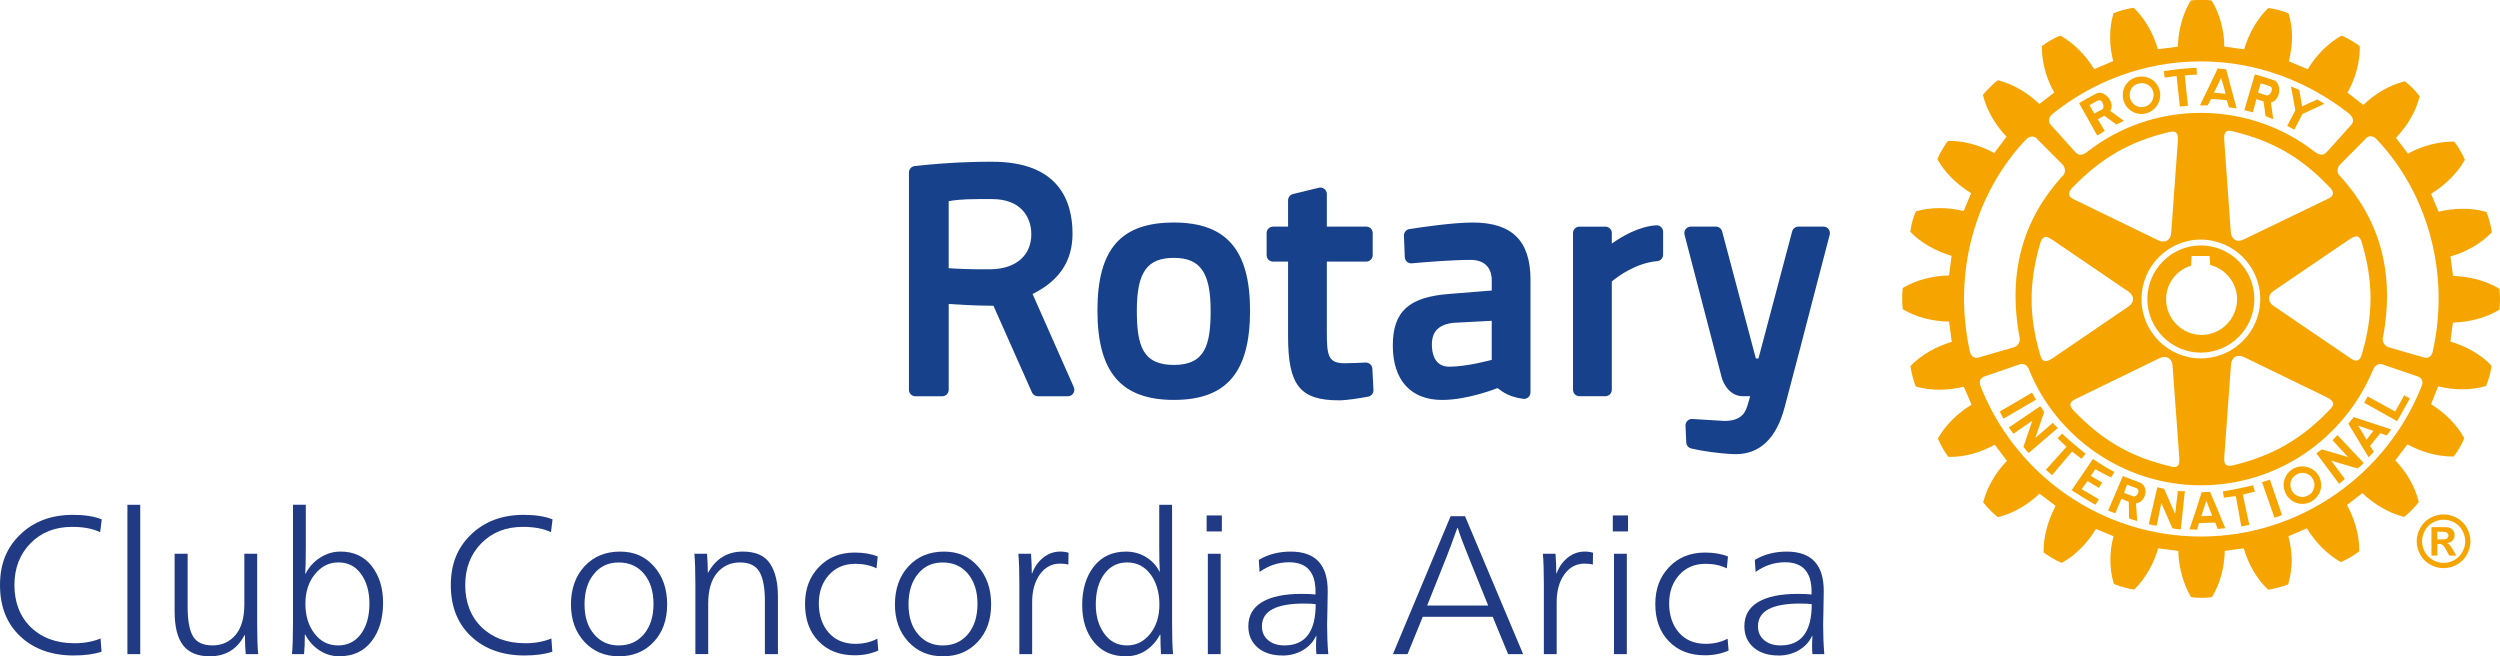 <?xml version="1.0" encoding="UTF-8"?>
<svg id="Capa_2" data-name="Capa 2" xmlns="http://www.w3.org/2000/svg" viewBox="0 0 893.95 234.68">
  <defs>
    <style>
      .cls-1 {
        fill: #f6a400;
      }

      .cls-1, .cls-2, .cls-3 {
        stroke-width: 0px;
      }

      .cls-2 {
        fill: #203b83;
      }

      .cls-3 {
        fill: #17418a;
      }
    </style>
  </defs>
  <g id="Capa_1-2" data-name="Capa 1">
    <g>
      <path class="cls-2" d="M26.42,234.39c-7.91,0-14.29-2.27-19.14-6.82-4.85-4.54-7.28-10.65-7.28-18.33s2.42-13.49,7.28-18.15c4.85-4.66,11.11-6.99,18.79-6.99,4.19,0,7.63.54,10.31,1.62l-.56,4.59c-2.59-1.27-5.93-1.91-10.03-1.91-6.08,0-11.03,1.95-14.87,5.86-3.84,3.91-5.76,8.9-5.76,14.98s1.97,11.29,5.9,15.08c3.93,3.79,9.12,5.69,15.58,5.69,3.44,0,6.55-.57,9.32-1.7l.35,4.73c-2.68.89-5.98,1.34-9.89,1.34Z"/>
      <path class="cls-2" d="M45.56,233.9v-53.4h4.59v53.4h-4.59Z"/>
      <path class="cls-2" d="M75.02,234.68c-4.33,0-7.51-1.31-9.54-3.92-2.03-2.61-3.04-6.65-3.04-12.12v-20.63h4.66v19.14c0,4.8.65,8.28,1.94,10.42,1.29,2.14,3.61,3.21,6.96,3.21s6.13-1.25,8.23-3.74c2.09-2.5,3.14-6.15,3.14-10.95v-18.08h4.59v25.15c0,4.62.12,8.19.35,10.74h-4.45c-.19-2.07-.28-4.33-.28-6.78h-.14c-2.64,5.04-6.78,7.56-12.43,7.56Z"/>
      <path class="cls-2" d="M121.36,234.68c-2.59,0-4.97-.71-7.13-2.12-2.17-1.41-3.86-3.3-5.09-5.65h-.14c0,2.78-.09,5.11-.28,6.99h-4.31c.24-2.54.35-6.17.35-10.88v-42.53h4.59v14.9c0,4.66-.07,7.91-.21,9.75h.14c1.18-2.35,2.9-4.26,5.16-5.72,2.26-1.46,4.71-2.19,7.35-2.19,4.71,0,8.42,1.73,11.13,5.19,2.71,3.46,4.06,7.83,4.06,13.1,0,5.65-1.38,10.26-4.13,13.81-2.75,3.56-6.58,5.33-11.48,5.33ZM112.46,226.55c2.17,2.83,4.97,4.24,8.41,4.24s6.17-1.37,8.19-4.1c2.02-2.73,3.04-6.36,3.04-10.88,0-4.24-.99-7.75-2.97-10.53s-4.69-4.17-8.12-4.17-6.09,1.39-8.37,4.17c-2.29,2.78-3.43,6.31-3.43,10.6s1.08,7.84,3.25,10.67Z"/>
      <path class="cls-2" d="M187.62,234.39c-7.91,0-14.29-2.27-19.14-6.82-4.85-4.54-7.28-10.65-7.28-18.33s2.42-13.49,7.28-18.15c4.85-4.66,11.11-6.99,18.79-6.99,4.19,0,7.63.54,10.31,1.62l-.56,4.59c-2.59-1.27-5.93-1.91-10.03-1.91-6.08,0-11.03,1.95-14.87,5.86-3.84,3.91-5.76,8.9-5.76,14.98s1.97,11.29,5.9,15.08c3.93,3.79,9.12,5.69,15.58,5.69,3.44,0,6.55-.57,9.32-1.7l.35,4.73c-2.68.89-5.98,1.34-9.89,1.34Z"/>
      <path class="cls-2" d="M221.32,234.68c-5.04,0-9.16-1.73-12.36-5.19-3.2-3.46-4.8-7.92-4.8-13.39s1.62-10.15,4.87-13.63c3.25-3.48,7.46-5.23,12.65-5.23s8.99,1.75,12.15,5.26c3.15,3.51,4.73,8.04,4.73,13.6s-1.6,9.99-4.8,13.42c-3.2,3.44-7.35,5.16-12.43,5.16ZM221.32,230.79c3.72,0,6.71-1.35,8.97-4.06,2.26-2.71,3.39-6.3,3.39-10.77s-1.13-8.06-3.39-10.77-5.27-4.06-9.04-4.06-6.63,1.37-8.87,4.1c-2.24,2.73-3.36,6.36-3.36,10.88s1.13,7.98,3.39,10.67c2.26,2.68,5.23,4.03,8.9,4.03Z"/>
      <path class="cls-2" d="M248.65,233.9v-25.08c0-4.66-.12-8.26-.35-10.81h4.52c.19,2.45.28,4.69.28,6.71h.14c2.78-4.99,6.9-7.49,12.36-7.49,4.57,0,7.81,1.41,9.71,4.24,1.91,2.83,2.86,6.76,2.86,11.8v20.63h-4.66v-19c0-4.71-.65-8.18-1.94-10.42-1.3-2.24-3.61-3.36-6.96-3.36s-6.13,1.26-8.23,3.78c-2.1,2.52-3.14,6.18-3.14,10.98v18.01h-4.59Z"/>
      <path class="cls-2" d="M305.59,234.32c-5.37,0-9.67-1.67-12.89-5.02-3.23-3.34-4.84-7.77-4.84-13.28s1.65-9.78,4.94-13.25c3.3-3.46,7.58-5.19,12.86-5.19,3.15,0,5.89.47,8.19,1.41l-.42,4.24c-2.17-1.08-4.71-1.62-7.63-1.62-3.86,0-6.99,1.33-9.4,3.99-2.4,2.66-3.6,6.06-3.6,10.21s1.18,7.76,3.53,10.42c2.35,2.66,5.53,3.99,9.54,3.99,2.92,0,5.53-.61,7.84-1.84l.35,4.24c-2.54,1.13-5.37,1.7-8.48,1.7Z"/>
      <path class="cls-2" d="M337.17,234.68c-5.04,0-9.16-1.73-12.36-5.19-3.2-3.46-4.8-7.92-4.8-13.39s1.62-10.15,4.87-13.63c3.25-3.48,7.46-5.23,12.65-5.23s8.99,1.75,12.15,5.26c3.15,3.51,4.73,8.04,4.73,13.6s-1.6,9.99-4.8,13.42c-3.2,3.44-7.35,5.16-12.43,5.16ZM337.17,230.79c3.72,0,6.71-1.35,8.97-4.06,2.26-2.71,3.39-6.3,3.39-10.77s-1.13-8.06-3.39-10.77-5.27-4.06-9.04-4.06-6.63,1.37-8.87,4.1c-2.24,2.73-3.36,6.36-3.36,10.88s1.13,7.98,3.39,10.67c2.26,2.68,5.23,4.03,8.9,4.03Z"/>
      <path class="cls-2" d="M364.5,233.9v-25.08c0-4.66-.12-8.26-.35-10.81h4.52c.19,2.54.28,4.87.28,6.99h.14c.8-2.26,2.11-4.12,3.92-5.58,1.81-1.46,3.85-2.19,6.11-2.19,1.08,0,2.07.14,2.97.42l-.07,4.24c-.75-.24-1.74-.35-2.97-.35-2.97,0-5.37,1.28-7.21,3.85-1.84,2.57-2.76,5.88-2.76,9.93v18.58h-4.59Z"/>
      <path class="cls-2" d="M402.51,234.68c-4.8,0-8.6-1.71-11.37-5.12-2.78-3.41-4.17-7.81-4.17-13.18,0-5.65,1.39-10.25,4.17-13.81,2.78-3.55,6.62-5.33,11.51-5.33,2.59,0,4.96.65,7.1,1.94,2.14,1.3,3.75,3.03,4.84,5.19h.14c-.14-1.74-.21-4.73-.21-8.97v-14.9h4.59v42.53c0,4.71.12,8.34.35,10.88h-4.31c-.14-2.07-.21-4.4-.21-6.99h-.14c-1.27,2.4-2.97,4.3-5.09,5.69-2.12,1.39-4.52,2.08-7.21,2.08ZM403,230.79c3.3,0,6.05-1.38,8.26-4.13,2.21-2.76,3.32-6.25,3.32-10.49s-1.06-7.98-3.18-10.81-4.9-4.24-8.34-4.24-6.11,1.37-8.16,4.1c-2.05,2.73-3.07,6.38-3.07,10.95,0,4.14,1.01,7.62,3.04,10.42,2.02,2.8,4.73,4.2,8.12,4.2Z"/>
      <path class="cls-2" d="M431.47,190.03v-5.72h5.44v5.72h-5.44ZM431.9,233.9v-35.89h4.59v35.89h-4.59Z"/>
      <path class="cls-2" d="M458.53,234.39c-3.67,0-6.62-.95-8.83-2.86-2.21-1.91-3.32-4.44-3.32-7.59,0-3.81,1.64-6.7,4.91-8.65,3.27-1.95,7.99-2.93,14.16-2.93,1.88,0,3.53.07,4.95.21v-1.06c0-6.97-3.16-10.45-9.47-10.45-3.81,0-7.32,1.15-10.53,3.46l-.28-4.31c3.3-1.98,7.11-2.97,11.44-2.97,8.81,0,13.21,4.69,13.21,14.06,0,1.74-.04,4.07-.11,6.99-.07,2.92-.11,4.62-.11,5.09,0,3.63.14,7.13.42,10.53h-4.24c-.09-.75-.14-1.74-.14-2.97,0-1.04.05-2.21.14-3.53h-.14c-.99,2.12-2.56,3.81-4.7,5.09-2.14,1.27-4.6,1.91-7.38,1.91ZM459.3,230.79c7.44,0,11.16-4.92,11.16-14.76-1.04-.14-2.45-.21-4.24-.21-9.98,0-14.98,2.71-14.98,8.12,0,2.07.74,3.73,2.22,4.98,1.48,1.25,3.43,1.87,5.83,1.87Z"/>
      <path class="cls-2" d="M498.08,233.9l20.63-49.31h5.16c1.04,2.5,4.08,9.74,9.15,21.72,5.06,11.99,8.94,21.18,11.62,27.59h-5.37l-5.51-13.35h-25.01l-5.44,13.35h-5.23ZM510.31,216.52h21.83l-7.21-17.87c-1.74-4.29-2.97-7.58-3.67-9.89h-.14c-1.65,4.57-2.87,7.87-3.67,9.89l-7.13,17.87Z"/>
      <path class="cls-2" d="M552.05,233.9v-25.08c0-4.66-.12-8.26-.35-10.81h4.52c.19,2.54.28,4.87.28,6.99h.14c.8-2.26,2.11-4.12,3.92-5.58,1.81-1.46,3.85-2.19,6.11-2.19,1.08,0,2.07.14,2.97.42l-.07,4.24c-.75-.24-1.74-.35-2.97-.35-2.97,0-5.37,1.28-7.21,3.85-1.84,2.57-2.75,5.88-2.75,9.93v18.58h-4.59Z"/>
      <path class="cls-2" d="M576.71,190.03v-5.72h5.44v5.72h-5.44ZM577.13,233.9v-35.89h4.59v35.89h-4.59Z"/>
      <path class="cls-2" d="M609.63,234.32c-5.37,0-9.67-1.67-12.89-5.02-3.23-3.34-4.84-7.77-4.84-13.28s1.65-9.78,4.94-13.25c3.3-3.46,7.58-5.19,12.86-5.19,3.15,0,5.89.47,8.19,1.41l-.42,4.24c-2.17-1.08-4.71-1.62-7.63-1.62-3.86,0-6.99,1.33-9.39,3.99-2.4,2.66-3.6,6.06-3.6,10.21s1.18,7.76,3.53,10.42c2.35,2.66,5.53,3.99,9.54,3.99,2.92,0,5.53-.61,7.84-1.84l.35,4.24c-2.54,1.13-5.37,1.7-8.48,1.7Z"/>
      <path class="cls-2" d="M635.9,234.39c-3.67,0-6.62-.95-8.83-2.86-2.21-1.91-3.32-4.44-3.32-7.59,0-3.81,1.64-6.7,4.91-8.65,3.27-1.95,7.99-2.93,14.16-2.93,1.88,0,3.53.07,4.95.21v-1.06c0-6.97-3.16-10.45-9.47-10.45-3.81,0-7.32,1.15-10.53,3.46l-.28-4.31c3.3-1.98,7.11-2.97,11.44-2.97,8.81,0,13.21,4.69,13.21,14.06,0,1.74-.04,4.07-.11,6.99-.07,2.92-.11,4.62-.11,5.09,0,3.63.14,7.13.42,10.53h-4.24c-.09-.75-.14-1.74-.14-2.97,0-1.04.05-2.21.14-3.53h-.14c-.99,2.12-2.56,3.81-4.7,5.09-2.14,1.27-4.6,1.91-7.38,1.91ZM636.68,230.79c7.44,0,11.16-4.92,11.16-14.76-1.04-.14-2.45-.21-4.24-.21-9.98,0-14.98,2.71-14.98,8.12,0,2.07.74,3.73,2.22,4.98,1.48,1.25,3.43,1.87,5.83,1.87Z"/>
    </g>
    <g>
      <path class="cls-3" d="M490.73,131.83l.39,7.62c.06,1.14-.74,2.16-1.87,2.38-3.22.59-7.65,1.32-10.43,1.32-13.97,0-18.23-5.35-18.23-22.86v-26.74h-5.36c-1.28,0-2.31-1.03-2.31-2.31v-7.91c0-1.28,1.03-2.29,2.31-2.29h5.36v-9.41c0-1.07.72-2,1.75-2.24l9.26-2.26c.68-.16,1.4-.01,1.96.42.56.44.89,1.1.89,1.81v11.67h14.1c1.28,0,2.3,1.02,2.3,2.29v7.91c0,1.27-1.02,2.31-2.3,2.31h-14.1v24.8c0,8.58.3,11.55,6.32,11.55,2.22,0,5.69-.16,7.55-.25,1.24-.03,2.35.9,2.4,2.18M446.99,111.05c0,22.09-8.4,31.95-27.22,31.95s-27.35-9.86-27.35-31.95,8.44-31.48,27.35-31.48,27.22,10,27.22,31.48M432.9,111.05c0-13.57-3.69-18.84-13.13-18.84s-13.26,4.93-13.26,18.84c0,12.61,2.11,19.44,13.26,19.44s13.13-7.13,13.13-19.44M653.88,81.92c-.43-.57-1.1-.89-1.82-.89h-8.99c-1.04,0-1.95.7-2.23,1.71l-12.05,45.45h-.93l-12.06-45.45c-.27-1.01-1.18-1.71-2.23-1.71h-8.98c-.72,0-1.39.33-1.83.89-.43.57-.58,1.3-.41,1.98l13.27,50.97c.66,2.53,3,6.81,7.63,6.81h2.57c-.22.85-.46,1.76-.72,2.55l-.12.39c-.72,2.35-1.8,5.9-8.36,5.9l-11.48-.7c-.65-.05-1.28.18-1.74.65-.48.47-.74,1.1-.7,1.75l.28,6.02c.05,1.01.76,1.87,1.75,2.12,3.39.84,9.84,1.82,15.16,2.02.25.02.49.02.73.02,8.66,0,14.54-5.61,17.5-16.64,3.44-12.92,7.75-29.54,10.89-41.68,1.42-5.46,2.65-10.17,3.53-13.53l1.73-6.61c.18-.7.02-1.43-.41-2M383.97,138.45c.31.71.24,1.53-.17,2.19-.43.66-1.15,1.05-1.94,1.05h-10.75c-.91,0-1.74-.54-2.1-1.37l-13.77-30.98c-6.85-.05-12.79-.41-16-.64v30.69c0,1.28-1.02,2.3-2.3,2.3h-9.61c-1.28,0-2.31-1.03-2.31-2.3V61.67c0-1.17.88-2.16,2.05-2.29,12.34-1.39,22.2-1.54,25.86-1.54,1.26,0,1.94,0,1.94,0,23.66,0,28.64,13.98,28.64,25.68,0,9.78-4.67,16.85-14.28,21.61l14.74,33.3ZM354.82,71.19h-5.07c-5.66,0-8.88.42-10.52.75v23.96c2.7.19,7.91.47,14.91.39,9.04-.09,14.64-4.89,14.64-12.51,0-6.09-3.67-12.59-13.97-12.59M547.27,100.11v40.22c0,.67-.29,1.3-.79,1.74-.51.44-1.18.64-1.83.54-4.71-.66-6.95-2.13-9.17-3.84-.09.04-10.51,4.24-19.81,4.24-11.2,0-17.63-7.07-17.63-19.43s5.88-17.41,20.31-18.49l15.07-1.21v-3.66c0-4.63-2.75-7.29-7.54-7.29-6.6,0-16.02.78-21.04,1.22-.63.07-1.26-.14-1.74-.55-.46-.41-.75-1.01-.78-1.63l-.3-7.69c-.05-1.17.79-2.19,1.94-2.36,4.49-.72,15.67-2.35,22.65-2.35,14.1,0,20.67,6.53,20.67,20.53M520.04,115.41c-5.44.51-8.03,3-8.03,7.79,0,2.94.81,7.92,6.21,7.92,6.4,0,15.1-2.42,15.19-2.44v-13.97l-13.37.71ZM592.25,80.57c-6.12.37-12.15,3.86-15.9,6.53v-3.77c0-1.28-1.03-2.29-2.31-2.29h-9.25c-1.28,0-2.31,1.02-2.31,2.29v56.05c0,1.28,1.03,2.3,2.31,2.3h9.25c1.28,0,2.31-1.03,2.31-2.3v-38.74c2.09-1.74,8.55-6.59,16.25-7.27,1.18-.1,2.1-1.1,2.1-2.29v-8.21c0-.64-.25-1.24-.73-1.67-.45-.45-1.09-.68-1.72-.63"/>
      <path class="cls-1" d="M740.91,161.45l-7.13,8.46-2.22-1.93,7.37-8.21c-1.17-1.08-2.06-2.06-3.19-3.06l1.64-1.65c2.81,2.65,5.28,4.71,8.37,7.2l-1.42,1.81c-1.13-.88-2.29-1.73-3.43-2.63M726.62,140.41l-11.56,6.75c.41.81.86,1.76,1.37,2.54l11.59-6.77c-.56-1.02-.88-1.57-1.39-2.52M734.04,151.2l-6.26,5.41,3.19-9.28c-.56-.79-.82-1.35-1.42-2.08l-11.23,7.62c.5.75,1.12,1.45,1.65,2.23l6.75-4.68-3.17,9.35c.55.62,1.1,1.56,1.88,2.19l10.39-8.91c-.57-.61-1.27-1.16-1.78-1.86M749.28,167.78c1.82.99,3.61,2.03,5.6,2.97l1.2-1.98c-2.76-1.43-5.35-3.06-7.68-4.67l-7.62,11.19c2.89,1.91,5.53,3.51,8.5,5.22l1.23-1.97-6.14-3.62,2.07-2.92,4.07,2.45,1.19-1.9c-1.31-.72-2.67-1.55-4.1-2.42l1.68-2.34ZM786.98,126.09c-10.53,0-19.13-8.64-19.13-19.15s8.6-19.18,19.13-19.18,19.13,8.6,19.13,19.18-8.57,19.15-19.13,19.15M787.21,119.76c6.99,0,12.73-5.74,12.73-12.74,0-5.81-4.04-10.87-9.61-12.25-.07-.57-.23-3.23-.23-3.23h-6.42s-.15,2.88-.2,3.46c-5.33,1.62-8.93,6.48-8.93,12.02,0,6.99,5.74,12.74,12.64,12.74M759.08,34.62v-.63c-.07-3.46,2.59-6.32,6.08-6.6,3.69-.36,6.96,2.35,7.28,6.06v.54c0,3.46-2.61,6.42-6.16,6.74-3.58.32-6.88-2.38-7.19-6.11M761.54,34.38c.18,2.38,2.29,4.12,4.59,3.93,2.26-.23,3.95-2.04,3.95-4.32.08-.11,0-.24,0-.39-.2-2.4-2.26-4.08-4.65-3.85-2.27.17-3.98,1.97-3.89,4.24v.39ZM789.41,37.69c-1.13-.01-1.65-.01-2.75-.01l3.34-6.92,3.03-6.29,3,.31,1.58,5.98,2.18,8.04c-1.01-.19-1.79-.34-2.75-.4l-.78-2.52c-1.98-.31-3.77-.4-5.61-.48l-1.24,2.3ZM791.64,33.14c1.46.07,2.82.23,4.19.43l-.72-2.8-.91-2.89-1.36,2.89-1.21,2.38ZM778.3,27.16l1.18,10.96,2.88-.3-1.13-10.88,4.35-.27-.16-2.44c-4.86.28-6.87.48-11.68,1.2l.32,2.32,4.23-.58ZM778.76,175.58l-.98,8.18-3.93-8.97c-.92-.18-1.5-.42-2.42-.57l-3.09,13.23c.95.26,1.87.36,2.85.53l1.65-8.13,3.98,9.06c.9.14,1.93.42,2.98.39l1.47-13.67c-.77-.04-1.69.08-2.53-.06M856.48,147.16l-9.83-5.41-1.26,2.27,11.79,6.58,4.55-8.15-2.03-1.09-3.23,5.8ZM841.66,149.15l13.38,4.4c-.31.4-.56.78-.85,1.18-.23.3-.51.61-.7,1l-2.34-.84-3.65,4.56,1.33,2.09c-.55.62-1.16,1.29-1.86,1.98l-5.3-8.79-1.96-3.24,1.94-2.33ZM843.18,152.21l1.59,2.51,1.45,2.53,1.96-2.53.51-.63-5.5-1.88ZM829.12,170.1c.57,1,.85,2.16.89,3.35,0,.92-.2,1.87-.58,2.73-.63,1.25-1.55,2.36-2.84,3.11-3.14,1.84-7.21.74-9.11-2.49-.07-.19-.15-.39-.28-.61-.38-.86-.57-1.81-.65-2.73.08-2.38,1.24-4.58,3.37-5.81,3.19-1.81,7.31-.73,9.2,2.46M827.6,173.45c0-.81-.21-1.53-.59-2.22-1.11-2.08-3.76-2.75-5.82-1.56-1.45.78-2.2,2.26-2.2,3.78.05.7.22,1.48.63,2.13.12.21.26.42.46.65,1.29,1.55,3.57,1.9,5.33.88.48-.24.87-.55,1.18-.88.64-.78,1.01-1.82,1.01-2.78M834.07,157.45l5.57,6-9.35-2.76c-.78.59-1.3.8-1.99,1.4l8.13,10.93c.69-.54,1.41-1.2,2.06-1.75l-4.94-6.58,9.44,2.84c.65-.56,1.58-1.2,2.21-2l-9.42-9.96c-.5.55-1.08,1.26-1.73,1.86M893.95,107.02c0,1.25-.06,2.5-.2,3.49l-.04.27-.29.15c-4.54,2.71-10.42,4.25-16.31,4.41-.14.75-.78,6.07-.89,6.81,5.49,1.58,10.82,4.58,14.53,8.42l.15.24v.24c-.29,2.09-1.03,4.9-1.86,6.73l-.09.29-.26.04c-5.15,1.48-11.22,1.43-16.83.04-.27.7-2.34,5.64-2.55,6.36,4.92,3.11,9.27,7.38,11.71,11.94l.12.25-.08.27c-.77,1.82-2.2,4.44-3.49,6.02l-.14.24h-.33c-5.26.06-11.12-1.5-16.25-4.35-.46.61-3.89,5.13-4.35,5.74,4.03,4.16,7.1,9.43,8.34,14.63l.08.27-.15.19c-1.17,1.59-3.33,3.7-4.89,4.96l-.19.16-.39-.08c-5.06-1.35-10.4-4.41-14.56-8.42-.61.46-4.86,3.78-5.49,4.25,2.71,4.97,4.36,10.69,4.36,15.86v.72l-.32.18c-1.56,1.26-4.16,2.77-6.02,3.53l-.19.08-.31-.1c-4.55-2.65-8.91-6.97-11.89-11.93-.72.32-5.88,2.53-6.58,2.84.71,2.76,1.12,5.65,1.2,8.5,0,2.88-.5,5.76-1.2,8.37l-.04.26-.28.15c-1.73.72-4.64,1.44-6.67,1.79l-.31.04-.17-.22c-3.92-3.73-6.92-9.03-8.5-14.57-.7.05-6.05.78-6.8.93-.09,5.81-1.69,11.7-4.45,16.27l-.15.24-.32.04c-1.86.28-4.83.28-6.85,0l-.25-.04-.18-.24c-2.67-4.57-4.28-10.46-4.41-16.27-.8-.08-6.43-.88-7.22-.93-1.54,5.51-4.57,10.78-8.38,14.55l-.2.19-.32-.05c-2.09-.31-4.84-1.11-6.68-1.87l-.22-.11-.09-.23c-.78-2.59-1.18-5.51-1.18-8.39s.4-5.66,1.12-8.42c-.72-.31-5.59-2.28-6.29-2.6-3.01,5.04-7.37,9.42-11.96,11.97l-.24.14-.29-.08c-1.9-.85-4.41-2.29-6.03-3.5l-.19-.2v-.55c0-5.23,1.59-10.99,4.32-16.03-.6-.47-5.15-3.92-5.77-4.39-4.16,4.01-9.47,7.04-14.59,8.35l-.26.08-.28-.18c-1.57-1.26-3.58-3.3-4.85-4.9l-.17-.28.08-.27c1.36-5.17,4.43-10.44,8.42-14.54-.46-.62-3.9-5.08-4.38-5.75-5.07,2.84-10.99,4.48-16.25,4.35h-.28l-.18-.18c-1.23-1.63-2.7-4.22-3.49-6.07l-.12-.28.12-.24c2.65-4.63,6.97-8.91,11.91-11.87-.32-.76-2.42-5.74-2.78-6.44-5.61,1.4-11.71,1.44-16.85,0l-.25-.08-.15-.23c-.69-1.73-1.45-4.65-1.77-6.7l-.06-.32.19-.24c3.73-3.81,8.98-6.82,14.6-8.48-.06-.79-.89-6.45-.97-7.23-5.86-.08-11.76-1.59-16.34-4.32l-.23-.15-.02-.32c-.13-.95-.17-2.2-.17-3.45s.04-2.44.17-3.46l.02-.32.23-.13c4.58-2.7,10.48-4.27,16.34-4.36.12-.77.82-6.28.91-7.02-5.56-1.59-10.86-4.63-14.62-8.43l-.15-.19.05-.29c.24-2.12,1.04-4.94,1.83-6.7l.09-.26.27-.08c5.07-1.49,11.21-1.45,16.84-.07.31-.68,2.37-5.65,2.68-6.39-4.98-3.01-9.35-7.29-11.94-11.92l-.13-.29.13-.28c.82-1.86,2.29-4.37,3.44-5.95l.19-.24h.32c5.32-.08,11.18,1.55,16.25,4.35.47-.57,3.93-5.24,4.39-5.86-4.01-4.18-7.05-9.43-8.37-14.63l-.06-.22.11-.23c1.29-1.61,3.42-3.7,4.97-4.93l.25-.16.24.05c5.23,1.34,10.5,4.45,14.6,8.44.6-.48,4.71-3.64,5.32-4.11-2.83-4.95-4.4-10.72-4.4-15.84v-.77l.26-.18c1.54-1.21,4.14-2.7,6.01-3.46l.2-.12.31.13c4.58,2.59,8.89,6.92,11.9,11.88.72-.27,6.06-2.59,6.8-2.88-.7-2.76-1.13-5.63-1.09-8.47,0-2.95.35-5.76,1.13-8.35l.04-.32.28-.07c1.72-.72,4.6-1.5,6.62-1.81l.33-.04.23.2c3.81,3.71,6.85,9.02,8.45,14.62.78-.08,6.4-.79,7.15-.92.12-5.76,1.7-11.65,4.45-16.23l.12-.24.29-.08c2.01-.24,4.98-.24,6.93,0l.26.08.16.24c2.77,4.58,4.37,10.47,4.37,16.18.84.19,6.33.9,7.11.98,1.64-5.6,4.65-10.87,8.49-14.59l.18-.19.25.08c2.09.23,4.92,1.01,6.74,1.8l.22.09.09.32c.79,2.57,1.16,5.37,1.16,8.27-.05,2.87-.47,5.76-1.16,8.53.7.28,6.03,2.52,6.77,2.83,2.96-4.96,7.22-9.26,11.84-11.88l.27-.13.28.12c1.83.78,4.4,2.25,5.98,3.49l.23.15v.72c0,5.26-1.63,11-4.38,15.89.59.46,5,3.91,5.66,4.42,4.15-4.03,9.43-7.12,14.63-8.39l.23-.13.23.24c1.57,1.16,3.68,3.35,4.87,4.93l.22.23-.09.27c-1.32,5.2-4.45,10.47-8.44,14.6.46.64,3.78,5,4.29,5.64,5.17-2.78,11.02-4.37,16.32-4.28h.24l.17.23c1.29,1.64,2.76,4.2,3.48,5.95l.18.34-.18.25c-2.63,4.59-6.96,8.84-11.92,11.87.3.75,2.32,5.73,2.7,6.43,5.57-1.4,11.69-1.43,16.76,0l.3.06.12.29c.71,1.76,1.53,4.62,1.8,6.73l.04.26-.21.21c-3.72,3.86-9.02,6.87-14.6,8.45.11.77.81,6.21.94,6.98,5.87.12,11.71,1.7,16.26,4.39l.29.17.04.28c.14.99.2,2.19.2,3.48M733.35,44.66l8.78,9.78c1.23,1.32,2.58,1.16,4.35-.23,11.09-8.7,25.33-13.85,40.49-13.85s29.43,5.13,40.63,13.85c1.75,1.29,3.07,1.55,4.35.23l8.79-9.78c.99-1.08.99-2.57-.91-4.17-14.73-11.46-32.91-18.54-52.89-18.54s-38.3,7.08-52.77,18.59c-1.89,1.54-1.81,3.03-.83,4.12M733.94,85.79c-.97-.63-2-1.34-2.84-.97-.69.21-1.19.93-1.55,2.1-4.12,14.13-4.12,26.11,0,40.05.28.91.59,1.81,1.42,2.04.68.28,1.67,0,2.97-.9l27.18-18.52c1.01-.68,1.62-1.64,1.62-2.61,0-1.05-.61-1.98-1.62-2.69l-27.18-18.51ZM739.89,69.59c.12.99,1.25,1.5,2.24,1.96l29.62,14.39c1.18.56,2.27.56,3.17.1.83-.54,1.38-1.49,1.45-2.75l2.39-32.86c.13-1.59-.09-2.52-.66-3.01-.63-.54-1.55-.39-2.45-.22-14.2,3.41-24.54,9.41-34.74,20.05-.82.93-1.21,1.71-1.02,2.35M740.32,144.72c0,.56.38,1.26,1.1,2.01,10.2,10.73,20.53,16.7,34.71,20.03.91.28,1.8.41,2.43-.08.64-.48.82-1.46.71-3.02,0-.05-2.41-32.93-2.41-32.93-.1-1.25-.57-2.2-1.45-2.7-.88-.52-1.99-.52-3.17.02l-29.59,14.4c-1.03.48-2.15,1.02-2.31,1.99,0,.06-.03.19-.03.27M786.98,128.16c11.72,0,21.24-9.51,21.24-21.22s-9.52-21.23-21.24-21.27c-11.71,0-21.22,9.56-21.22,21.27s9.51,21.22,21.22,21.22M795.95,166.19c.5.39,1.32.51,2.59.19,14.15-3.4,24.53-9.39,34.64-20,.6-.7,1.27-1.42,1.07-2.21-.19-.77-.84-1.46-2.22-2.11l-29.67-14.4c-1.13-.53-2.22-.53-3.12-.06-.87.55-1.41,1.48-1.48,2.79l-2.4,32.84c-.02,1.08-.15,2.3.59,2.96M840.19,127.92c.88.57,1.9,1.26,2.83.94.63-.19,1.17-.88,1.52-2.13,4.15-14.08,4.15-26.1,0-40.01-.25-.87-.66-1.78-1.39-2.1-.74-.27-1.67.04-3,.94l-27.2,18.49c-1.05.71-1.59,1.67-1.59,2.67s.53,1.96,1.59,2.65l27.25,18.53ZM834.19,69.06c.04-.56-.31-1.27-1.1-2.05-10.11-10.69-20.48-16.67-34.72-20.05-.8-.21-1.72-.4-2.34.15-.64.51-.82,1.5-.69,2.97l2.35,32.93c.08,1.25.64,2.24,1.47,2.74.91.52,2.01.42,3.14-.12l29.66-14.31c.95-.46,2.03-.96,2.24-1.98,0-.06.04-.15,0-.27M707.56,127.83l12.62-3.66c1.18-.35,2.16-1.59,2.06-3.13-4.53-23.51,1.23-42.57,15.01-57.84,1.4-.99,1.54-3.03.21-4.43l-9.17-9.22c-.89-1.02-2.51-1.02-3.9.4-17.59,18.51-26.47,46.91-19.95,75.95.36,1.39,1.46,2.42,3.13,1.94M864.48,134.59l-12.65-4.32c-.66-.25-2.39-.25-3.29,1.98-10.22,24.51-34.01,41.28-61.55,41.28s-51.81-17.16-61.58-41.66c-.73-1.84-2.51-1.84-3.18-1.6l-12.58,4.32c-1.37.49-2.19,1.7-1.47,3.45,12.36,31.54,43.1,53.81,78.82,53.81s66.59-22.42,78.99-53.94c.64-1.65-.14-2.83-1.49-3.32M849.85,49.81c-1.24-1.52-3.3-1.29-3.89-.23l-9.15,9.19c-1.34,1.39-1.21,3.44.18,4.43,13.8,15.28,19.57,34.3,15.04,57.84-.1,1.54.87,2.78,2.08,3.13l12.64,3.66c1.69.48,2.76-.54,3.12-1.99,6.51-28.99-2.4-57.49-20.03-76.03M820.39,46.38l2.91-5.61,7.85-3.65c-.83-.59-1.72-1.01-2.55-1.55l-5.41,2.46-1-5.87c-1.13-.53-1.81-.77-2.99-1.25l1.57,8.54-2.91,5.54,2.52,1.38ZM805.67,173.54c-3.92.86-6.93,1.57-10.82,2.17l.36,2.26c1.44-.23,2.75-.4,4.27-.59l1.96,10.87,2.88-.54-2.34-10.84c1.48-.37,2.85-.74,4.32-1.09l-.64-2.24ZM767.18,175.44v.73c-.21,1.79-1.42,3.62-3.4,3.85l.46,6.27c-.92-.21-1.95-.51-2.93-.93l-.1-5.9-2.65-1.13-2.15,5.2c-.87-.29-1.74-.57-2.59-.98l2.72-6.33.33-.78,2.22-5.22,6.03,2.33c1.34.48,1.96,1.67,2.06,2.9M764.65,175.44c-.08-.38-.23-.68-.7-.89l-3.37-1.24-.76,2.13-.27.78-.02.05,3.08,1.15c.84.37,1.66-.38,1.95-1.2.1-.23.19-.51.1-.78M805.59,40.17c-1.08-.31-1.88-.45-3.06-.78l2.18-7.46,1.6-5.31c2.31.57,4.5,1.32,6.69,2.03,1.24.38,1.9,1.79,2.03,3.28.08,2.03-.93,4.24-2.98,4.7l.8,6.01c-.96-.4-1.67-.7-2.74-1.12l-.7-5.25-2.57-.79-1.26,4.69ZM807.44,33.14l3.01.97c.82.24,1.92-1.05,1.92-2.18,0-.54-.19-1.01-.91-1.17-1.11-.43-1.88-.62-3.09-.93l-.62,2.1-.31,1.21ZM792.81,181.84l2.92,7.07c-.96.04-1.84.14-2.69.23l-.9-2.28-5.83.16-.67,2.39c-.93-.08-1.8-.11-2.73-.11l2.51-7.46,1.79-5.66.09-.18,2.97-.13.15.36,2.39,5.62ZM791.05,184.41l-1.04-2.57-1.06-2.78-.92,2.78-.9,2.74,3.92-.17ZM808.86,172.41l4.46,12.72c.87-.3,1.8-.57,2.68-.95l-4.32-12.66c-1.19.4-1.73.57-2.81.89M744.19,38.23l-.75-1.34c1.96-1.24,4.07-2.32,6.1-3.41,2.39-1.32,5.77,1.88,5.53,4.75-.04.51-.19.96-.48,1.43l4.89,3.56c-.92.43-1.62.8-2.72,1.28l-4.29-3.13-2.36,1.27,2.52,4.16c-.97.62-1.56,1.01-2.7,1.67l-5.73-10.23ZM747.14,37.6l.37.63,1.36,2.36,2.83-1.48c.26-.13.42-.46.46-.87.05-1.28-.87-3-2.21-2.2-1.04.55-1.68.92-2.82,1.57"/>
      <path class="cls-1" d="M871.51,192.89h.83c1.2,0,1.94-.05,2.23-.13.29-.08.52-.24.69-.48.15-.23.25-.5.25-.77,0-.3-.1-.54-.25-.75-.17-.22-.4-.4-.7-.5-.29-.1-1.04-.14-2.22-.14h-.83v2.78ZM869.44,198.69v-10.2h2.08c1.94,0,3.02.01,3.26.03.68.04,1.22.21,1.61.41.38.2.69.52.95.97.26.44.38.93.38,1.46,0,.74-.25,1.37-.72,1.89-.48.53-1.16.84-2.02.96.31.11.55.25.71.39.17.14.39.41.69.8.07.09.33.5.76,1.22l1.2,2.06h-2.56l-.85-1.66c-.58-1.11-1.05-1.81-1.42-2.1-.36-.28-.86-.43-1.44-.43h-.53v4.19h-2.08ZM873.8,185.83c-1.32,0-2.59.33-3.8.98-1.21.65-2.17,1.61-2.86,2.85-.69,1.23-1.05,2.53-1.05,3.88s.34,2.64,1.02,3.85c.68,1.22,1.63,2.17,2.84,2.86,1.22.7,2.5,1.03,3.85,1.03s2.62-.34,3.84-1.03c1.22-.68,2.16-1.65,2.85-2.86.7-1.22,1.03-2.5,1.03-3.85s-.36-2.65-1.06-3.88c-.7-1.24-1.65-2.2-2.86-2.85-1.22-.66-2.49-.98-3.81-.98M873.77,183.94c1.65,0,3.23.42,4.75,1.25,1.5.81,2.7,2,3.57,3.54.86,1.53,1.3,3.15,1.3,4.82s-.44,3.26-1.29,4.78c-.84,1.51-2.03,2.71-3.54,3.55-1.52.85-3.11,1.27-4.79,1.27s-3.25-.42-4.77-1.27c-1.52-.84-2.7-2.04-3.55-3.55-.84-1.52-1.28-3.1-1.28-4.78s.43-3.3,1.29-4.82c.87-1.55,2.06-2.71,3.57-3.54,1.51-.82,3.1-1.25,4.73-1.25"/>
    </g>
  </g>
</svg>